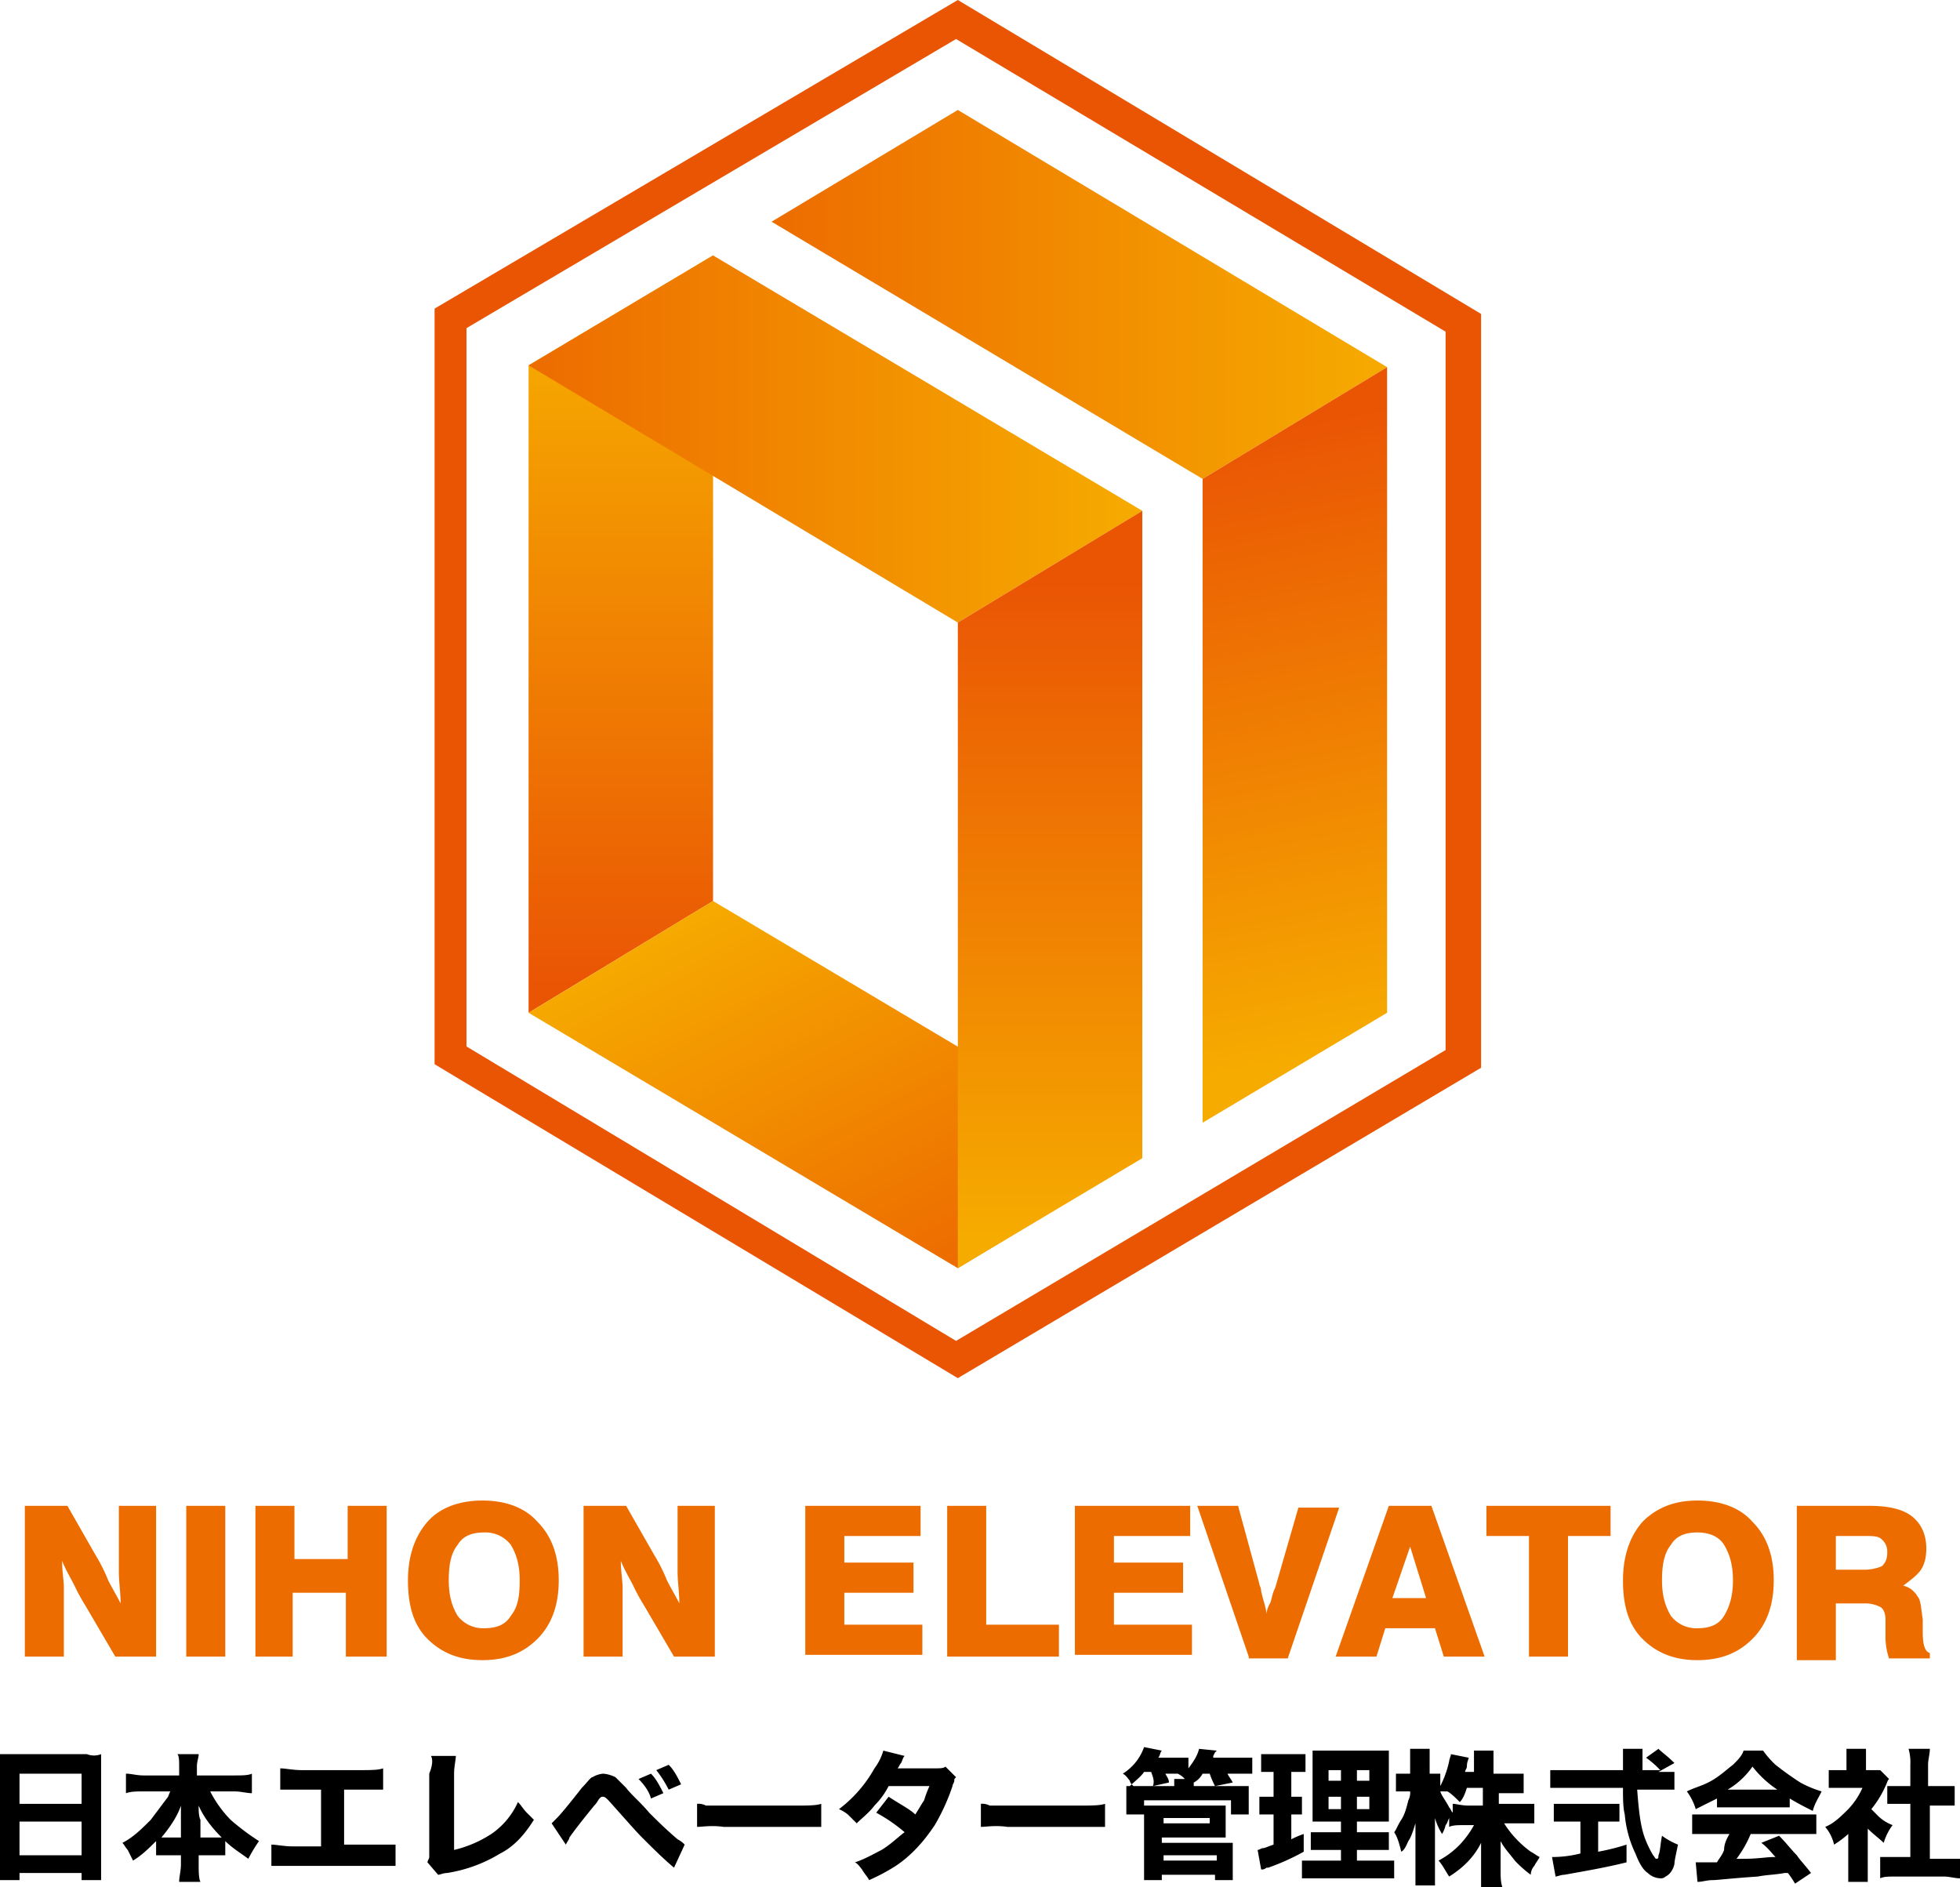 <?xml version="1.0" encoding="UTF-8"?>
<svg xmlns="http://www.w3.org/2000/svg" xmlns:xlink="http://www.w3.org/1999/xlink" width="854.694" height="822.98" viewBox="0 0 854.694 822.98">
  <defs>
    <linearGradient id="linear-gradient" x1="0.497" y1="0.963" x2="0.497" y2="0.093" gradientUnits="objectBoundingBox">
      <stop offset="0" stop-color="#ea5504"></stop>
      <stop offset="1" stop-color="#f6ab00"></stop>
    </linearGradient>
    <linearGradient id="linear-gradient-2" x1="0.82" y1="0.867" x2="0.156" y2="0.107" gradientUnits="objectBoundingBox">
      <stop offset="0" stop-color="#ed6c00"></stop>
      <stop offset="1" stop-color="#f6ab00"></stop>
    </linearGradient>
    <linearGradient id="linear-gradient-3" x1="-0.001" y1="0.5" x2="1" y2="0.5" xlink:href="#linear-gradient-2"></linearGradient>
    <linearGradient id="linear-gradient-4" x1="0" y1="0.5" x2="0.999" y2="0.5" xlink:href="#linear-gradient-2"></linearGradient>
    <linearGradient id="linear-gradient-5" x1="0.481" y1="0.078" x2="0.523" y2="0.916" xlink:href="#linear-gradient"></linearGradient>
    <linearGradient id="linear-gradient-6" x1="0.499" y1="0.095" x2="0.499" y2="0.957" xlink:href="#linear-gradient"></linearGradient>
  </defs>
  <g id="newlogo" transform="translate(-364.5 -243.301)">
    <g id="グループ_7819" data-name="グループ 7819" transform="translate(364.5 1005.177)">
      <path id="パス_5480" data-name="パス 5480" d="M408.589,342.2v54.917H400.08v-3.094H373.009v3.094H364.5V342.2h37.9A8.476,8.476,0,0,0,408.589,342.2Zm-35.58,21.657H400.08V350.708H373.009Zm27.072,7.735H373.009v14.7H400.08Z" transform="translate(-364.5 -339.106)"></path>
      <path id="パス_5481" data-name="パス 5481" d="M409.3,357.67a50.815,50.815,0,0,0,9.282,13.149,102.7,102.7,0,0,0,12.376,9.282,68.042,68.042,0,0,0-4.641,7.735c-3.094-2.32-6.961-4.641-10.055-7.735v6.188h-11.6v3.867c0,3.094,0,6.188.773,7.735h-9.282c0-2.32.773-4.641.773-7.735v-3.867H386.1V380.1c-3.094,3.094-6.188,6.188-10.055,8.508l-2.32-4.641c-.774-.773-1.547-2.32-2.32-3.094,4.641-2.32,8.508-6.188,12.376-10.055l6.961-9.282c.773-.774.773-1.547,1.547-3.094h-11.6c-3.094,0-5.414,0-7.735.773v-8.508c2.32,0,4.641.773,7.735.773h15.47v-3.867c0-2.32,0-4.641-.773-5.414h9.282c0,1.547-.773,3.094-.773,5.414v3.867h16.243c3.094,0,6.188,0,7.735-.773v8.508c-2.32,0-4.641-.773-7.735-.773H409.3Zm-20.884,20.884h8.508V364.631C395.378,369.272,392.284,373.912,388.416,378.553Zm17.016,0h9.282c-3.867-3.867-7.735-8.508-10.055-13.923,0,2.32,0,4.641.773,6.188v7.735Z" transform="translate(-318.03 -339.106)"></path>
      <path id="パス_5482" data-name="パス 5482" d="M411.513,351.508V376.26h22.431v9.282H379.8V376.26c2.32,0,5.415.773,9.282.773h12.376V352.282h-17.79V343c2.32,0,5.415.773,9.282.773h26.3c3.867,0,6.961,0,9.282-.773v9.282H411.513Z" transform="translate(-261.458 -333.718)"></path>
      <path id="パス_5483" data-name="パス 5483" d="M390.147,342.3h10.829c0,1.547-.774,4.641-.774,7.735v33.259a51.572,51.572,0,0,0,16.243-6.961,33.111,33.111,0,0,0,11.6-13.922c1.547,1.547,2.32,3.094,3.867,4.641l3.094,3.094c-3.867,6.188-8.508,11.6-14.7,14.7a63.129,63.129,0,0,1-23.2,8.508c-1.547,0-3.094.773-3.867.773l-4.641-5.414c0-.774.774-1.547.774-2.32V350.035C390.921,346.167,390.921,343.847,390.147,342.3Z" transform="translate(-202.192 -338.433)"></path>
      <path id="パス_5484" data-name="パス 5484" d="M401.788,377.606l-6.188-9.282,2.32-2.32c1.547-1.547,5.414-6.188,10.829-13.149,2.32-2.32,3.867-4.641,4.641-4.641a10.992,10.992,0,0,1,4.641-1.547,14.339,14.339,0,0,1,5.414,1.547l4.641,4.641c2.32,3.094,6.188,6.188,10.055,10.829,3.094,3.094,6.961,6.961,12.376,11.6a10.674,10.674,0,0,1,3.094,2.32l-4.641,10.055c-4.641-3.867-9.282-8.508-13.923-13.149-3.094-3.094-7.735-8.508-14.7-16.243-.774-.774-1.547-1.547-2.32-1.547s-.773,0-1.547.773-.774,1.547-2.32,3.094c-3.094,3.867-6.961,8.508-10.829,13.923C403.335,375.286,402.561,376.059,401.788,377.606ZM433.5,348.988l5.414-2.32c2.32,2.32,3.867,5.414,5.415,8.508l-5.415,2.32C438.141,354.4,435.821,351.308,433.5,348.988Zm7.735-3.867,5.414-2.32c2.32,2.32,3.867,5.414,5.415,8.508l-5.415,2.32A52.03,52.03,0,0,0,441.235,345.12Z" transform="translate(-155.048 -335.065)"></path>
      <path id="パス_5485" data-name="パス 5485" d="M403.8,355.055V345a6.972,6.972,0,0,1,3.867.773h38.674c5.414,0,9.282,0,11.6-.773v10.055H415.4C409.988,354.282,406.121,355.055,403.8,355.055Z" transform="translate(-99.823 -320.249)"></path>
      <path id="パス_5486" data-name="パス 5486" d="M431.137,342l9.282,2.32c-.773.773-.773,1.547-1.547,3.094-.773.773-.773,1.547-1.547,2.32h16.243c2.32,0,3.867,0,4.641-.773l4.641,4.641c-.773.773-.773.773-.773,1.547s-.774,1.547-.774,2.32a90.03,90.03,0,0,1-7.735,17.017c-4.641,6.961-10.055,13.149-17.017,17.79a84.515,84.515,0,0,1-11.6,6.188c-.773-1.547-2.32-3.094-3.094-4.641-.773-.774-1.547-2.32-3.094-3.094,4.641-1.547,8.508-3.867,11.6-5.415,3.867-2.32,6.961-5.414,10.055-7.735a70.1,70.1,0,0,0-12.376-8.508l5.414-6.961c4.641,3.094,9.282,5.415,11.6,7.735,1.547-2.32,2.32-3.867,3.867-6.188a53.341,53.341,0,0,1,2.32-6.188h-17.79a34.347,34.347,0,0,1-6.188,8.508c-2.32,3.094-5.415,5.415-7.735,7.735l-3.867-3.867a16.9,16.9,0,0,0-3.867-2.32,57.206,57.206,0,0,0,15.47-17.79A23.872,23.872,0,0,0,431.137,342Z" transform="translate(-45.944 -340.453)"></path>
      <path id="パス_5487" data-name="パス 5487" d="M419.8,355.055V345a6.973,6.973,0,0,1,3.867.773h38.674c5.415,0,9.282,0,11.6-.773v10.055H431.4C425.988,354.282,422.121,355.055,419.8,355.055Z" transform="translate(7.934 -320.249)"></path>
      <path id="パス_5488" data-name="パス 5488" d="M458.739,358.816h23.978v12.376h-7.735V365h-37.9v6.188h-7.735V358.816h3.094c-.773-.773-1.547-1.547-1.547-2.32-.773-.774-1.547-2.32-3.094-3.094a22.365,22.365,0,0,0,9.282-11.6l7.735,1.547c-.774.774-.774,2.32-1.547,3.094h13.149v4.641c2.32-3.094,3.867-5.414,4.641-8.508l7.735.773-.774.774-.773,1.547v.773h17.016V353.4H473.435c.773,1.547,1.547,2.32,2.32,3.867l-7.735,1.547a37.68,37.68,0,0,1-2.32-5.414h-3.094a9.321,9.321,0,0,1-3.867,3.867v1.546Zm-18.564-6.188h-3.094c-1.547,2.32-3.867,3.867-6.188,6.188h19.337v-3.094h4.641a10.672,10.672,0,0,0-3.094-2.32h-5.414c.773,1.547,1.547,2.32,1.547,3.867l-6.961,1.547C441.723,356.5,440.949,354.949,440.176,352.629Zm-3.094,47.956v-33.26h35.58v13.923H444.817v2.32h30.939v16.243h-7.735v-2.32h-23.2v2.32h-7.735Zm8.508-27.845v2.32H465.7v-2.32Zm0,16.243v2.32h23.2v-2.32Z" transform="translate(61.812 -341.8)"></path>
      <path id="パス_5489" data-name="パス 5489" d="M443.908,351.282h-6.961v-7.735h19.337v7.735H450.1V362.11h4.641v7.735H450.1v10.829a37.683,37.683,0,0,1,5.414-2.32v7.735a100.009,100.009,0,0,1-15.47,6.961h-.773a2.841,2.841,0,0,1-2.32.773l-1.547-8.508c.773,0,1.547-.773,2.32-.773s2.32-.773,4.641-1.547V369.845h-6.188V362.11h6.188V351.282Zm27.845,38.674v-4.641H458.6V377.58h13.149v-4.641H459.378V342h33.26v30.939H478.715v4.641h13.923v7.735H478.715v4.641h16.243v7.735H454.737v-7.735h17.016Zm0-39.447h-5.414v4.641h5.414Zm0,11.6h-5.414v5.415h5.414Zm6.961-11.6v4.641h5.414v-4.641Zm0,11.6v5.415h5.414V362.11Z" transform="translate(112.997 -340.453)"></path>
      <path id="パス_5490" data-name="パス 5490" d="M488.735,358.917v6.961h15.47v8.508H491.056a42.5,42.5,0,0,0,5.415,6.961,44.208,44.208,0,0,0,6.188,5.414c1.547.774,2.32,1.547,3.867,2.32-.773,1.547-1.547,2.32-2.32,3.867a5.907,5.907,0,0,0-1.547,3.867,50.042,50.042,0,0,1-6.961-6.188c-2.32-3.094-4.641-5.414-6.188-8.508V394.5c0,3.094,0,5.415.773,7.735H481V382.894c-3.094,6.188-7.735,10.829-13.923,14.7-1.547-2.32-3.094-5.414-4.641-6.961a36.364,36.364,0,0,0,9.282-6.961,40.4,40.4,0,0,0,6.188-8.509h-3.867c-3.094,0-5.414,0-6.961.774v-3.867c-.773,1.547-.773,2.32-1.547,3.094a13.062,13.062,0,0,1-1.547,3.867,27.473,27.473,0,0,1-3.094-6.961v29.392h-8.509V374.386c-.773,2.32-1.547,5.415-3.094,7.735-.773,1.547-1.547,3.867-3.094,4.641-.773-3.094-1.547-6.188-3.094-8.508.773-.773,1.547-3.094,3.094-5.414s2.32-5.414,3.094-8.508a6.973,6.973,0,0,0,.773-3.867h-6.188v-7.735h6.188V341.9h8.508v10.829h4.641v5.414a44.715,44.715,0,0,0,3.867-10.829c0-.773.773-2.32.773-3.094l7.735,1.547c0,.773-.773,1.547-.773,3.867,0,.773-.774,1.547-.774,2.32h3.867v-9.282h8.508v10.055h13.149v8.508H488.735Zm-7.735,0h-6.188c-.774,2.32-1.547,4.641-3.094,6.188-1.547-1.547-3.867-3.867-5.414-4.641H463.21c.773,2.32,2.32,3.867,3.867,6.961.773.773.773,1.547,1.547,2.32v-3.867c1.547,0,3.867.773,6.961.773h6.188v-7.735Z" transform="translate(164.855 -341.127)"></path>
      <path id="パス_5491" data-name="パス 5491" d="M499.082,351.956h6.961v7.735H489.8c.773,10.055,1.547,17.017,3.867,22.431a45.893,45.893,0,0,0,3.094,6.188c.773.773.773,1.547,1.547,1.547s.773-.773.773-1.547c.774-1.547.774-4.641,1.547-8.508a31.362,31.362,0,0,0,6.961,3.867c-.773,3.867-1.547,6.961-1.547,8.508-.773,3.094-2.32,4.641-3.867,5.414a2.841,2.841,0,0,1-2.32.773,8.357,8.357,0,0,1-5.415-2.32c-2.32-1.547-3.867-4.641-5.414-8.508a49.41,49.41,0,0,1-4.641-17.017c-.774-3.094-.774-6.961-.774-11.6H451.9v-7.735h31.713V341.9h8.509v9.282h7.735a38.752,38.752,0,0,0-6.188-5.414l5.414-3.867c1.547,1.547,3.867,3.094,6.961,6.188Zm-36.354,21.657h-9.282v-7.735h28.619v7.735h-9.282v13.149a96.227,96.227,0,0,0,12.376-3.094V391.4c-9.282,2.32-18.563,3.867-27.072,5.414-1.547,0-3.094.773-3.867.773l-1.547-8.508a49.763,49.763,0,0,0,12.376-1.547V373.613Z" transform="translate(224.121 -341.127)"></path>
      <path id="パス_5492" data-name="パス 5492" d="M472.749,362.884l-9.282,4.641a24.189,24.189,0,0,0-3.867-7.735c3.094-1.547,6.188-2.32,9.282-3.867,4.641-2.32,7.735-5.415,10.829-7.735,2.32-2.32,3.867-3.867,4.641-6.188h8.508a38.738,38.738,0,0,0,5.414,6.188,131.267,131.267,0,0,0,10.829,7.735,47.312,47.312,0,0,0,9.282,3.867c-1.547,3.094-3.094,5.414-3.867,8.508-3.094-1.547-6.188-3.094-10.055-5.414v3.867H472.749Zm5.414,15.47H461.921v-8.509h54.144v8.509H487.445a49.32,49.32,0,0,1-6.188,10.828h3.094c6.188,0,10.055-.773,13.149-.773h.773c-1.547-1.547-3.094-3.867-6.188-6.188l7.735-3.094c3.094,3.094,5.414,6.188,7.735,8.508,1.547,2.32,3.867,4.641,6.188,7.735l-6.961,4.641a45.812,45.812,0,0,0-3.094-4.641h-1.547c-3.867.773-7.735.773-11.6,1.547-11.6.773-17.79,1.547-19.337,1.547-3.094,0-4.641.773-6.961.773l-.774-8.508h9.282c.773-1.547,2.32-3.094,3.094-5.415C475.843,382.221,477.39,379.9,478.164,378.354Zm-.773-19.337h21.657a46.051,46.051,0,0,1-10.828-10.055A34.528,34.528,0,0,1,477.39,359.017Z" transform="translate(275.979 -340.453)"></path>
      <path id="パス_5493" data-name="パス 5493" d="M485.963,376.707v23.2h-8.508V379.027a42.935,42.935,0,0,1-6.188,4.641,18.137,18.137,0,0,0-3.867-7.735c3.867-1.547,6.961-4.641,10.055-7.735a32.359,32.359,0,0,0,6.188-9.282h-14.7v-7.735h7.735V341.9h8.508v9.282h6.188l3.867,3.867c-.774.774-.774,1.547-1.547,3.094A43.861,43.861,0,0,1,487.51,368.2l2.32,2.32a18.264,18.264,0,0,0,6.961,4.641,24.2,24.2,0,0,0-3.867,7.735C491.378,381.348,488.284,379.027,485.963,376.707Zm27.072-10.055v23.2h13.149v8.508c-2.32,0-4.641-.773-6.961-.773H498.339c-3.094,0-5.414,0-6.961.773v-9.282h13.149v-23.2H494.471v-7.735h10.055v-9.282a21.414,21.414,0,0,0-.773-6.961h9.282c0,2.32-.773,4.641-.773,6.961v9.282h11.6v8.508H513.035Z" transform="translate(328.51 -341.127)"></path>
    </g>
    <g id="グループ_7820" data-name="グループ 7820" transform="translate(375.329 897.663)">
      <path id="パス_5494" data-name="パス 5494" d="M365.9,393.946V328.2h18.564l12.376,21.657a70.744,70.744,0,0,1,5.414,10.829c1.547,3.094,3.867,6.961,5.415,10.055,0-4.641-.774-9.282-.774-13.922V328.2h16.243v65.746h-17.79L392.2,371.515a84.308,84.308,0,0,1-4.641-8.508c-1.547-3.094-3.867-6.961-5.415-10.829,0,4.641.773,8.509.773,11.6v30.166H365.9Z" transform="translate(-365.9 -325.88)" fill="#ed6c00"></path>
      <path id="パス_5495" data-name="パス 5495" d="M375,393.946V328.2h17.017v65.746Z" transform="translate(-304.613 -325.879)" fill="#ed6c00"></path>
      <path id="パス_5496" data-name="パス 5496" d="M378.9,393.946V328.2h17.017v23.2h23.2V328.2h17.017v65.746h-17.79V366.1h-23.2v27.845Z" transform="translate(-278.348 -325.879)" fill="#ed6c00"></path>
      <path id="パス_5497" data-name="パス 5497" d="M387.5,362.707c0-10.829,3.094-19.337,8.509-25.525s13.922-9.282,23.978-9.282,18.563,3.094,23.978,9.282q9.281,9.282,9.282,25.525t-9.282,25.525c-6.188,6.188-13.923,9.282-23.978,9.282s-17.79-3.094-23.978-9.282S387.5,373.535,387.5,362.707Zm17.79,0c0,6.961,1.547,11.6,3.867,15.469a13.917,13.917,0,0,0,11.6,5.415c5.414,0,9.282-1.547,11.6-5.415,3.094-3.867,3.867-8.508,3.867-15.469s-1.547-11.6-3.867-15.47a13.917,13.917,0,0,0-11.6-5.415c-5.415,0-9.282,1.547-11.6,5.415C406.064,351.1,405.29,356.519,405.29,362.707Z" transform="translate(-220.428 -327.9)" fill="#ed6c00"></path>
      <path id="パス_5498" data-name="パス 5498" d="M397.4,393.946V328.2h18.563l12.376,21.657a70.747,70.747,0,0,1,5.414,10.829c1.547,3.094,3.867,6.961,5.414,10.055,0-4.641-.773-9.282-.773-13.922V328.2h16.243v65.746h-17.79L423.7,371.515a84.393,84.393,0,0,1-4.641-8.508c-1.547-3.094-3.867-6.961-5.414-10.829,0,4.641.773,8.509.773,11.6v30.166H397.4Z" transform="translate(-153.754 -325.88)" fill="#ed6c00"></path>
      <path id="パス_5499" data-name="パス 5499" d="M409.9,393.946V328.2h50.276v13.149H426.917v11.6h30.165V366.1H426.917v13.922H460.95v13.149H409.9Z" transform="translate(-69.569 -325.879)" fill="#ed6c00"></path>
      <path id="パス_5500" data-name="パス 5500" d="M417.9,393.946V328.2h17.017v51.823h31.713v13.923Z" transform="translate(-15.691 -325.879)" fill="#ed6c00"></path>
      <path id="パス_5501" data-name="パス 5501" d="M425.1,393.946V328.2h50.276v13.149h-33.26v11.6h30.166V366.1H442.117v13.922H476.15v13.149H425.1Z" transform="translate(32.8 -325.879)" fill="#ed6c00"></path>
      <path id="パス_5502" data-name="パス 5502" d="M454.431,393.946,432,328.2h17.79l9.282,34.033c0,.773.773,1.547.773,3.094.774,3.867,2.32,7.735,2.32,10.055a10.994,10.994,0,0,1,1.547-4.641c.774-1.547.774-3.867,2.32-6.961l10.055-34.807h17.79l-22.431,65.746H454.431Z" transform="translate(79.27 -325.879)" fill="#ed6c00"></path>
      <path id="パス_5503" data-name="パス 5503" d="M463,328.2h18.563l23.2,65.746h-17.79l-3.867-12.376H461.458l-3.867,12.376H439.8Zm1.547,40.221h14.7l-6.961-22.431Z" transform="translate(131.801 -325.879)" fill="#ed6c00"></path>
      <path id="パス_5504" data-name="パス 5504" d="M466.864,393.946v-52.6H448.3V328.2h54.144v13.149H483.88v52.6Z" transform="translate(189.047 -325.879)" fill="#ed6c00"></path>
      <path id="パス_5505" data-name="パス 5505" d="M456,362.707c0-10.829,3.094-19.337,8.508-25.525,6.188-6.188,13.922-9.282,23.978-9.282s18.563,3.094,23.978,9.282q9.281,9.282,9.282,25.525t-9.282,25.525c-6.188,6.188-13.923,9.282-23.978,9.282s-17.79-3.094-23.978-9.282S456,373.535,456,362.707Zm17.017,0c0,6.961,1.547,11.6,3.867,15.469a13.916,13.916,0,0,0,11.6,5.415c5.414,0,9.282-1.547,11.6-5.415s3.867-8.508,3.867-15.469-1.547-11.6-3.867-15.47-6.961-5.415-11.6-5.415c-5.415,0-9.282,1.547-11.6,5.415C473.79,351.1,473.017,356.519,473.017,362.707Z" transform="translate(240.905 -327.9)" fill="#ed6c00"></path>
      <path id="パス_5506" data-name="パス 5506" d="M465.8,393.946V328.2h31.713q12.763,0,18.563,4.641c3.867,3.094,6.188,7.735,6.188,13.922q0,5.8-2.32,9.282c-1.547,2.321-4.641,4.641-7.735,6.961a9.607,9.607,0,0,1,6.188,4.641c1.547,1.547,1.547,5.415,2.32,10.055v5.414c0,5.415.774,8.508,3.094,9.282v2.32h-17.79a28.84,28.84,0,0,1-1.547-9.282V377.7c0-2.32-.773-4.641-2.32-5.415a14.573,14.573,0,0,0-6.188-1.547H482.817v24.751H465.8Zm17.017-37.9h12.376a19.41,19.41,0,0,0,7.735-1.547c1.547-1.547,2.32-3.094,2.32-6.188a7.023,7.023,0,0,0-2.32-5.414c-1.547-1.547-3.867-1.547-6.961-1.547H482.817Z" transform="translate(306.905 -325.879)" fill="#ed6c00"></path>
    </g>
    <path id="パス_5507" data-name="パス 5507" d="M617.176,844.293,389,707.388v-329.5L617.176,243.3,845.353,380.206V708.935ZM402.923,699.653,616.4,828.05,829.883,701.2V387.941L616.4,260.317,402.923,386.394Z" transform="translate(165.002 0)" fill="#ea5504"></path>
    <path id="パス_5508" data-name="パス 5508" d="M474.742,539.247,394.3,587.975V305.656L474.742,257.7Z" transform="translate(200.697 96.981)" fill="url(#linear-gradient)"></path>
    <path id="パス_5509" data-name="パス 5509" d="M661.924,405.481,581.482,454.21,394.3,342.829,474.742,294.1Z" transform="translate(200.697 342.127)" fill="url(#linear-gradient-2)"></path>
    <path id="パス_5510" data-name="パス 5510" d="M676.4,361.655l-80.442,48.729L408,298.229,489.215,249.5Z" transform="translate(292.963 41.756)" fill="url(#linear-gradient-3)"></path>
    <path id="パス_5511" data-name="パス 5511" d="M661.924,369.081,581.482,417.81,394.3,305.656,474.742,257.7Z" transform="translate(200.697 96.981)" fill="url(#linear-gradient-4)"></path>
    <path id="パス_5512" data-name="パス 5512" d="M512.742,545.546,432.3,593.5V312.729L512.742,264Z" transform="translate(456.619 139.41)" fill="url(#linear-gradient-5)"></path>
    <path id="パス_5513" data-name="パス 5513" d="M498.942,554.42,418.5,602.375V320.829L498.942,272.1Z" transform="translate(363.679 193.962)" fill="url(#linear-gradient-6)"></path>
  </g>
</svg>

